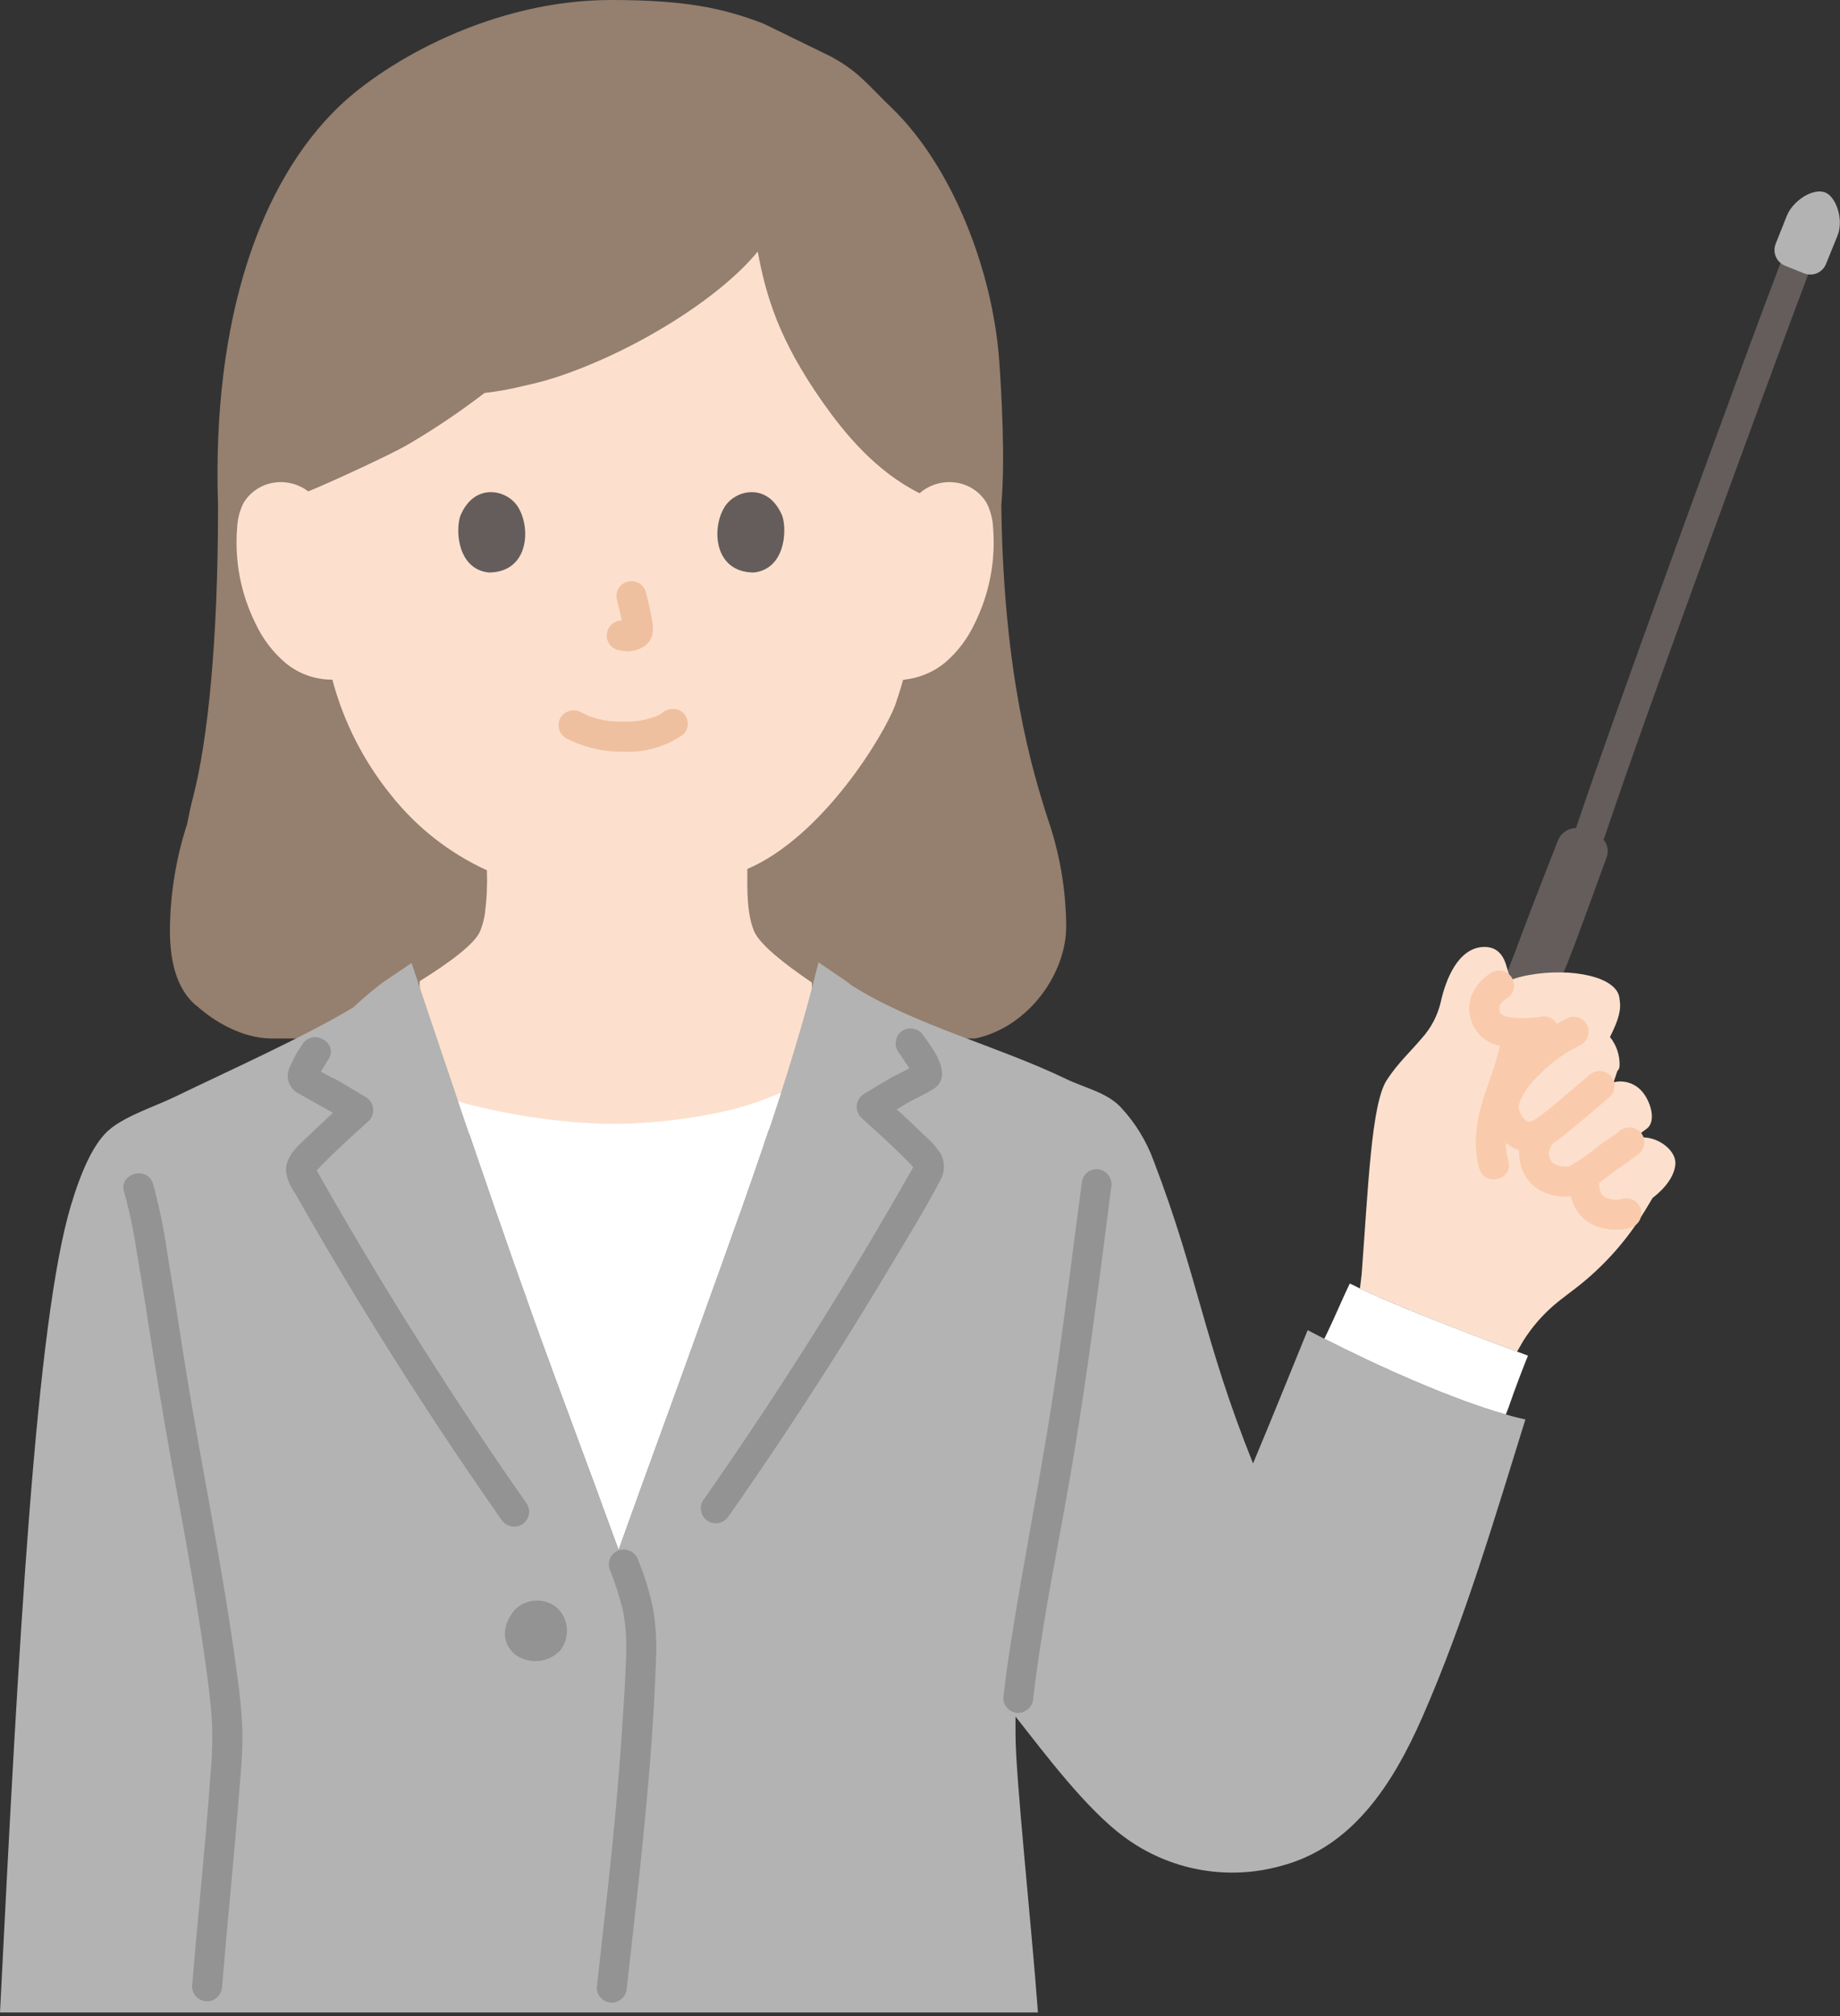 <svg width="294" height="322" viewBox="0 0 294 322" fill="none" xmlns="http://www.w3.org/2000/svg">
<rect x="0" y="0" width="294" height="322" fill="#333333" stroke="none"/>
<g clip-path="url(#clip0_400_3104)">
<path d="M256.715 136.915C256.966 136.238 256.945 135.49 256.658 134.828C256.371 134.166 255.839 133.64 255.173 133.361C254.473 133.061 253.748 132.761 253.02 132.469C252.239 132.164 251.368 132.181 250.599 132.518C249.83 132.854 249.227 133.482 248.92 134.263C246.581 140.193 243.103 149.228 241.839 152.7L240.113 157.081C241.409 156.428 242.796 155.974 244.227 155.736C246.076 155.399 247.955 155.257 249.833 155.314C250.223 154.376 250.527 153.642 250.527 153.642C252.314 149.1 254.957 141.692 256.715 136.915Z" fill="#645D5C"/>
<path d="M284.247 42.665C280.547 52.411 276.976 62.204 273.389 71.99C268.311 85.843 263.288 99.716 258.321 113.608C256.106 119.834 253.902 126.065 251.79 132.327C250.801 135.261 255.435 136.52 256.419 133.603C260.571 121.29 265.001 109.07 269.426 96.851C274.202 83.651 279.025 70.466 283.896 57.296C285.544 52.84 287.19 48.383 288.875 43.941C289.039 43.328 288.955 42.674 288.642 42.122C288.328 41.569 287.81 41.163 287.199 40.989C286.586 40.834 285.936 40.921 285.386 41.234C284.836 41.546 284.428 42.059 284.247 42.665V42.665Z" fill="#645D5C"/>
<path d="M293.593 37.663C293.469 37.969 292.825 39.553 291.765 42.163C291.498 42.825 290.98 43.354 290.324 43.635C289.668 43.916 288.928 43.926 288.265 43.663L285.222 42.443C284.56 42.176 284.031 41.658 283.75 41.002C283.468 40.347 283.458 39.606 283.722 38.943C284.754 36.333 285.09 35.495 285.51 34.451C286.447 32.121 289.54 30.042 291.547 30.704C293.273 31.269 294.692 34.954 293.593 37.663Z" fill="#B3B3B3"/>
<path d="M217.566 203.561C218.61 189.761 219.11 176.337 221.566 172.534C223.34 169.789 225.447 167.894 227.166 165.839C228.65 164.202 229.695 162.215 230.203 160.065C231.015 156.353 232.987 151.482 236.93 151.25C239.544 151.096 240.352 153.091 240.7 154.265C240.7 154.265 240.954 155.123 241.362 156.515C242.289 156.169 243.246 155.908 244.221 155.736C251.059 154.483 258.529 155.996 258.772 159.536C259.084 161.293 258.631 162.854 257.246 165.627C258.296 166.929 258.84 168.566 258.78 170.237C258.771 170.553 258.64 170.854 258.415 171.077L257.822 172.864C258.623 172.667 259.462 172.691 260.25 172.933C261.038 173.176 261.745 173.627 262.297 174.24C263.697 175.777 264.77 179.092 263.076 180.302C262.332 180.833 261.676 181.37 261.036 181.891L261.136 181.876C263.978 180.89 267.924 183.398 267.69 185.994C267.509 187.987 265.93 189.845 264.299 191.139L264.064 191.323L262.9 193.255C260.059 197.966 256.386 202.122 252.06 205.52C250.834 206.482 249.56 207.381 248.372 208.393C246.415 210.063 244.726 212.023 243.363 214.205C243.363 214.205 242.948 214.93 242.401 215.883C237.458 214.054 224.39 209.161 217.295 205.796C217.455 204.537 217.566 203.561 217.566 203.561Z" fill="#FCE0CD"/>
<path d="M251.532 186.285C250.944 187.18 250.659 188.239 250.719 189.308C250.764 190.456 251.04 191.583 251.529 192.622C251.989 193.57 252.672 194.392 253.521 195.018C254.369 195.643 255.357 196.052 256.399 196.211C257.755 196.506 259.162 196.466 260.499 196.095C261.096 195.918 261.607 195.526 261.933 194.995C262.174 194.583 262.287 194.108 262.257 193.631C262.227 193.155 262.056 192.698 261.764 192.319C261.473 191.941 261.076 191.657 260.623 191.506C260.17 191.355 259.682 191.342 259.222 191.469C258.968 191.547 258.709 191.606 258.447 191.644L259.085 191.559C258.529 191.63 257.966 191.63 257.41 191.559L258.048 191.645C257.462 191.567 256.889 191.414 256.342 191.19L256.915 191.432C256.545 191.275 256.195 191.073 255.874 190.832L256.36 191.208C256.173 191.056 256.005 190.882 255.86 190.69L256.235 191.176C255.996 190.851 255.797 190.499 255.642 190.127L255.884 190.7C255.688 190.226 255.552 189.73 255.479 189.222L255.565 189.86C255.511 189.476 255.505 189.087 255.547 188.702L255.461 189.34C255.493 189.083 255.558 188.831 255.654 188.59L255.412 189.163C255.482 189.002 255.571 188.849 255.677 188.708C255.838 188.431 255.942 188.125 255.984 187.808C256.026 187.49 256.003 187.168 255.919 186.859C255.748 186.258 255.355 185.745 254.819 185.424C254.542 185.264 254.236 185.16 253.918 185.118C253.601 185.077 253.279 185.099 252.97 185.183L252.396 185.424C252.04 185.633 251.744 185.93 251.535 186.285H251.532Z" fill="#F9CBAC"/>
<path d="M258.655 180.75L258.255 181.067C258.406 180.949 258.366 180.978 258.135 181.152C257.859 181.352 257.583 181.552 257.297 181.731C257.033 181.901 256.761 182.056 256.502 182.231C255.939 182.62 255.402 183.046 254.855 183.46C253.614 184.475 252.293 185.387 250.905 186.189C250.829 186.23 250.752 186.27 250.675 186.308C250.445 186.415 250.529 186.381 250.926 186.208C250.826 186.229 250.729 186.262 250.637 186.308C250.206 186.483 251.082 186.329 250.564 186.328H249.796C249.29 186.328 250.181 186.441 249.638 186.312C249.374 186.249 249.111 186.196 248.852 186.112C248.724 186.072 248.598 186.027 248.473 185.978C248.74 186.092 248.752 186.09 248.507 185.978C248.347 185.878 248.178 185.786 248.018 185.678C248.532 186.017 247.865 185.592 247.837 185.446C248.046 185.722 248.074 185.752 247.924 185.536C247.862 185.441 247.803 185.343 247.748 185.242C247.671 185.101 247.536 184.624 247.695 185.162C247.623 184.918 247.554 184.681 247.495 184.433C247.628 185.004 247.504 184.341 247.506 184.177C247.506 184.077 247.511 183.97 247.52 183.866C247.476 184.152 247.481 184.151 247.535 183.866C247.564 183.773 247.853 183.015 247.692 183.338C247.854 183.023 248.04 182.723 248.25 182.438C248.569 181.888 248.657 181.234 248.496 180.619C248.334 180.004 247.937 179.477 247.389 179.154C246.836 178.849 246.186 178.769 245.575 178.929C244.964 179.089 244.438 179.478 244.105 180.015C243.352 181.051 242.891 182.269 242.768 183.544C242.645 184.818 242.865 186.102 243.405 187.263C243.871 188.21 244.553 189.034 245.396 189.669C246.239 190.304 247.219 190.731 248.258 190.917C250.103 191.367 252.051 191.083 253.69 190.124C254.979 189.325 256.218 188.449 257.402 187.502C258.927 186.343 260.546 185.335 262.042 184.137C262.491 183.686 262.742 183.076 262.742 182.44C262.742 181.804 262.491 181.194 262.042 180.743C261.583 180.31 260.976 180.068 260.345 180.068C259.714 180.068 259.107 180.31 258.648 180.743L258.655 180.75Z" fill="#F9CBAC"/>
<path d="M250.219 162.706C247.516 164.064 245.036 165.827 242.865 167.935C240.659 169.883 239.004 172.376 238.065 175.165C237.741 176.659 237.881 178.216 238.467 179.628C239.052 181.04 240.055 182.239 241.341 183.065C244.404 185.076 247.528 183.246 249.992 181.256C252.456 179.266 254.866 177.195 257.28 175.136C257.725 174.683 257.974 174.073 257.974 173.439C257.974 172.804 257.725 172.194 257.28 171.741C256.824 171.303 256.215 171.058 255.582 171.058C254.95 171.058 254.341 171.303 253.885 171.741C252.18 173.197 250.485 174.662 248.757 176.094C248.255 176.51 247.751 176.924 247.246 177.336L246.519 177.926L246.274 178.126C246.474 177.966 246.354 178.069 246.22 178.165C245.767 178.51 245.281 178.809 244.769 179.059C245.063 178.926 244.525 179.123 244.432 179.149C244.414 179.149 244.032 179.222 244.283 179.182C244.561 179.137 243.883 179.245 244.297 179.182C244.263 179.182 243.925 179.043 244.138 179.151C244.351 179.259 244.046 179.098 244.031 179.088C243.915 179.009 243.791 178.943 243.676 178.862C243.715 178.89 243.936 179.089 243.743 178.901C243.555 178.727 243.377 178.543 243.211 178.349C243.458 178.649 243.081 178.122 243.017 178.01C242.944 177.882 242.717 177.295 242.842 177.673C242.774 177.463 242.72 177.253 242.663 177.041C242.541 176.59 242.656 176.933 242.663 177.041C242.663 176.935 242.652 176.831 242.655 176.725C242.658 176.619 242.655 176.516 242.67 176.412C242.634 176.758 242.649 176.567 242.729 176.345C242.771 176.229 242.812 176.111 242.853 175.994C242.847 176.01 243.002 175.607 242.924 175.799C242.924 175.81 243.131 175.345 243.212 175.185C243.459 174.697 243.741 174.227 244.054 173.778C244.122 173.678 244.191 173.586 244.261 173.491C244.499 173.173 244.069 173.72 244.332 173.407C244.494 173.213 244.657 173.02 244.825 172.831C245.258 172.345 245.71 171.876 246.174 171.42C248.067 169.554 250.254 168.011 252.647 166.853C253.197 166.532 253.596 166.005 253.758 165.39C253.919 164.774 253.83 164.119 253.508 163.57C253.187 163.02 252.661 162.62 252.045 162.459C251.429 162.297 250.775 162.387 250.225 162.708L250.219 162.706Z" fill="#F9CBAC"/>
<path d="M239.885 165.575C239.473 169.05 237.947 172.33 236.944 175.654C235.865 179.234 235.316 183.033 236.381 186.684C237.245 189.643 241.881 188.384 241.01 185.408C240.071 182.189 240.91 178.942 241.915 175.844C243.177 172.521 244.105 169.082 244.685 165.575C244.682 164.94 244.428 164.331 243.978 163.882C243.529 163.432 242.921 163.178 242.285 163.175C241.653 163.19 241.051 163.447 240.604 163.894C240.157 164.341 239.9 164.943 239.885 165.575V165.575Z" fill="#F9CBAC"/>
<path d="M246.046 162.41C245.927 162.431 245.808 162.45 245.689 162.468C245.416 162.507 245.454 162.503 245.803 162.454C245.581 162.499 245.356 162.523 245.13 162.527C244.712 162.565 244.293 162.59 243.874 162.602C243.215 162.621 242.555 162.605 241.898 162.553C241.635 162.532 240.635 162.353 241.625 162.538C241.425 162.5 241.216 162.476 241.013 162.438C240.876 162.411 240.738 162.381 240.603 162.343C240.468 162.289 240.329 162.242 240.189 162.204C240.562 162.367 240.636 162.397 240.412 162.292C240.356 162.264 240.301 162.236 240.247 162.205C240.129 162.14 240.012 162.034 239.889 161.982C240.215 162.243 240.285 162.297 240.098 162.144C240.04 162.094 239.984 162.044 239.929 161.99C239.821 161.89 239.729 161.766 239.629 161.661C240.129 162.168 239.821 161.913 239.697 161.696C239.573 161.479 239.528 161.096 239.708 161.786C239.672 161.649 239.614 161.518 239.579 161.38C239.512 161.117 239.579 160.74 239.572 161.495C239.572 161.371 239.553 161.246 239.553 161.122C239.553 160.998 239.573 160.871 239.571 160.747C239.581 161.495 239.512 161.118 239.577 160.852C239.612 160.709 239.66 160.572 239.706 160.432C239.82 160.081 239.401 161.015 239.713 160.469C239.755 160.394 239.8 160.322 239.847 160.251C239.989 160.051 239.943 160.106 239.709 160.415C239.846 160.286 239.974 160.147 240.09 159.999C240.164 159.927 240.444 159.599 240.545 159.599C240.267 159.811 240.234 159.84 240.445 159.686C240.537 159.622 240.631 159.56 240.726 159.5C241 159.342 241.241 159.132 241.434 158.88C241.626 158.629 241.767 158.342 241.849 158.036C241.93 157.731 241.95 157.411 241.908 157.098C241.866 156.784 241.761 156.482 241.602 156.208C241.442 155.935 241.23 155.696 240.977 155.505C240.724 155.314 240.437 155.175 240.13 155.096C239.824 155.016 239.504 154.999 239.191 155.043C238.877 155.088 238.576 155.194 238.304 155.356C236.74 156.259 235.56 157.704 234.989 159.418C234.766 160.184 234.697 160.987 234.786 161.78C234.875 162.574 235.121 163.341 235.509 164.039C235.897 164.736 236.419 165.35 237.046 165.844C237.673 166.338 238.391 166.703 239.16 166.918C240.07 167.173 241.008 167.32 241.953 167.358C243.748 167.468 245.55 167.361 247.32 167.04C247.922 166.873 248.437 166.479 248.754 165.94C248.995 165.528 249.108 165.053 249.078 164.577C249.048 164.1 248.876 163.643 248.586 163.265C248.295 162.886 247.897 162.603 247.444 162.452C246.992 162.3 246.504 162.287 246.044 162.414L246.046 162.41Z" fill="#F9CBAC"/>
<path d="M155.858 165.863C164.438 163.993 170.418 155.393 170.358 147.863C170.315 142.044 169.322 136.272 167.418 130.773C165.008 123.263 160.324 108.008 159.994 80.728C160.666 73.052 159.968 61.962 159.665 57.699C158.613 42.924 152.006 26.424 142.501 17.254C138.391 13.289 137.201 11.439 132.724 9.01L121.988 3.77C115.38 1.224 109.236 0 97.641 0C78.63 0 61.709 9.794 54.2 16.982C41.743 28.908 33.84 50.682 34.837 80.72C34.847 102.61 33.177 118.4 30.837 127.37C30.507 128.64 30.187 130.09 29.887 131.65C28.176 136.918 27.256 142.412 27.157 147.95C27.067 152.69 27.887 158.02 31.687 160.87C34.217 163.09 38.517 165.75 43.147 165.86L155.858 165.863Z" fill="#957F6E"/>
<path d="M77.485 145.892C77.775 143.607 77.88 141.302 77.8 139C71.854 136.282 66.632 132.2 62.558 127.085C58.129 121.649 54.907 115.332 53.107 108.555C50.375 108.57 47.725 107.625 45.618 105.885C43.598 104.167 41.972 102.032 40.851 99.628C38.474 94.87 37.451 89.551 37.893 84.251C37.952 82.895 38.295 81.567 38.9 80.352C39.425 79.474 40.139 78.724 40.991 78.157C41.843 77.591 42.81 77.222 43.823 77.079C44.777 76.94 45.749 76.993 46.682 77.234C47.615 77.476 48.491 77.901 49.257 78.486C52.769 77.054 62.552 72.551 65.157 71.011C69.412 68.522 73.506 65.769 77.414 62.766C79.591 62.513 81.749 62.118 83.873 61.583C85.494 61.242 87.096 60.819 88.673 60.316C101.004 56.316 114.854 47.789 121.073 40.181C122.389 47.248 124.415 54.254 131.5 64.309C134.944 69.198 139.944 75.309 146.937 78.777C147.725 78.093 148.651 77.587 149.652 77.294C150.653 77.001 151.705 76.927 152.737 77.077C153.75 77.22 154.718 77.588 155.57 78.155C156.422 78.721 157.136 79.471 157.66 80.35C158.267 81.563 158.612 82.89 158.674 84.245C159.116 89.545 158.093 94.864 155.716 99.622C154.596 102.026 152.969 104.16 150.948 105.879C149.307 107.21 147.348 108.094 145.263 108.442L144.29 108.592C143.824 110.338 143.299 111.809 143.042 112.592C141.342 117.219 131.562 133.575 119.41 138.792C119.389 142.068 119.317 145.845 120.469 148.678C121.339 150.828 125.419 154.018 129.709 156.918C129.709 156.918 131.909 191.048 98.243 191.048C66.132 191.048 67.059 156.708 67.059 156.708C71.639 153.868 75.889 150.778 76.739 148.678C77.091 147.78 77.341 146.846 77.485 145.892Z" fill="#FCE0CD"/>
<path d="M90.427 117.9C93.313 119.393 96.527 120.136 99.776 120.063C103.139 120.207 106.455 119.23 109.204 117.286C109.651 116.834 109.901 116.224 109.901 115.589C109.901 114.954 109.651 114.344 109.204 113.892C108.746 113.456 108.139 113.213 107.507 113.213C106.875 113.213 106.267 113.456 105.81 113.892C106.535 113.326 105.965 113.764 105.778 113.883C105.591 114.002 105.396 114.115 105.199 114.219C105.035 114.304 104.325 114.587 104.979 114.345C104.712 114.445 104.45 114.545 104.179 114.635C103.449 114.866 102.701 115.037 101.943 115.145C102.294 115.093 101.858 115.151 101.722 115.165C101.503 115.187 101.283 115.205 101.063 115.219C100.534 115.253 100.004 115.267 99.474 115.264C98.999 115.264 98.525 115.247 98.051 115.212C97.833 115.198 97.616 115.18 97.4 115.158C97.381 115.158 96.6 115.048 97.076 115.123C96.37 115.015 95.672 114.86 94.988 114.659C94.696 114.572 94.41 114.467 94.122 114.368C93.506 114.157 94.466 114.547 93.91 114.285C93.552 114.116 93.198 113.94 92.849 113.755C92.296 113.447 91.646 113.365 91.034 113.526C90.422 113.686 89.895 114.077 89.565 114.616C89.25 115.167 89.165 115.82 89.325 116.434C89.486 117.047 89.881 117.574 90.426 117.9H90.427Z" fill="#EFC0A0"/>
<path d="M98.57 95.855C99.002 97.412 99.347 98.992 99.604 100.587L99.519 99.949C99.55 100.165 99.556 100.384 99.536 100.602L99.622 99.964C99.608 100.064 99.584 100.163 99.55 100.258L99.792 99.685C99.764 99.75 99.731 99.813 99.692 99.873L100.067 99.388C100.021 99.444 99.969 99.495 99.912 99.54L100.398 99.165C100.278 99.24 100.153 99.307 100.023 99.365L100.597 99.123C100.395 99.209 100.183 99.271 99.965 99.308L100.603 99.222C100.406 99.245 100.207 99.245 100.01 99.222L100.648 99.307C100.424 99.276 100.205 99.222 99.981 99.192C99.672 99.093 99.341 99.078 99.024 99.149C98.707 99.162 98.399 99.261 98.132 99.434C97.583 99.755 97.183 100.281 97.022 100.897C96.86 101.513 96.95 102.167 97.271 102.717C97.423 102.988 97.629 103.225 97.875 103.414C98.122 103.604 98.404 103.741 98.705 103.817C99.212 103.886 99.705 104.017 100.219 104.037C100.993 104.042 101.757 103.861 102.446 103.508C102.882 103.31 103.268 103.018 103.576 102.652C103.884 102.285 104.106 101.855 104.226 101.392C104.384 100.639 104.377 99.86 104.204 99.11C103.946 97.585 103.594 96.074 103.204 94.579C103.121 94.275 102.978 93.991 102.784 93.742C102.59 93.493 102.349 93.285 102.075 93.129C101.801 92.974 101.499 92.873 101.186 92.835C100.873 92.796 100.556 92.819 100.252 92.903C99.948 92.986 99.663 93.129 99.415 93.323C99.166 93.516 98.958 93.757 98.802 94.031C98.646 94.306 98.546 94.608 98.507 94.921C98.468 95.234 98.492 95.551 98.575 95.855H98.57Z" fill="#EFC0A0"/>
<path d="M73.524 82.461C72.734 85.029 73.249 90.936 78.114 91.439C84.545 91.4 84.887 84.258 82.722 80.9C80.95 78.15 75.739 77.007 73.524 82.461Z" fill="#645D5C"/>
<path d="M125.019 82.461C125.809 85.029 125.294 90.936 120.429 91.439C114.001 91.4 113.656 84.258 115.821 80.9C117.593 78.15 122.801 77.007 125.019 82.461Z" fill="#645D5C"/>
<path d="M96.246 240.451C97.121 242.834 97.984 245.201 98.835 247.551C103.763 233.786 107.387 224.039 112.24 210.511C118.654 192.632 126.305 172.036 130.78 153.702C131.409 154.141 135.27 156.756 135.27 156.756C135.537 156.96 135.799 157.164 136.056 157.367C145.908 163.645 159.481 167.081 170.388 172.349C173.36 173.785 176.85 174.459 179.102 176.872C181.404 179.342 183.186 182.25 184.341 185.423C191.448 203.979 192.329 214.128 200.215 233.736C203.15 226.727 205.903 219.909 208.945 212.447C218.627 217.547 234.054 224.614 243.733 226.712C238.908 242.162 234.067 258.781 227.266 274.253C222.541 285.003 216.073 295.021 204.718 298.01C200.464 299.203 195.994 299.408 191.649 298.61C187.304 297.812 183.199 296.031 179.647 293.405C173.513 288.922 166.757 279.842 162.507 274.474L162.264 274.166V276.983C162.264 283.923 164.804 307.223 165.844 321.423H0C2.963 262.457 5.731 211.2 11.331 192.531C12.942 187.162 14.971 182.416 17.656 180.268C20.341 178.12 24.804 176.694 27.907 175.196C36.949 170.828 48.852 165.481 56.449 160.896C57.928 159.509 59.475 158.198 61.086 156.967L65.678 153.856L65.758 153.8C71.7 171.477 78.545 191.887 84.938 209.708C88.53 219.723 92.483 230.213 96.246 240.451Z" fill="#B3B3B3"/>
<path d="M97.9 179.512C97.685 179.512 97.472 179.512 97.261 179.512C89.432 179.299 81.654 178.182 74.081 176.181L73.195 175.866C77.076 187.31 81.089 198.979 84.939 209.709C89.366 222.052 94.339 235.119 98.839 247.547C103.767 233.782 107.391 224.035 112.244 210.507C116.304 199.19 120.859 186.786 124.791 174.555L122.391 175.49C115.376 178.281 105.249 179.463 97.9 179.512Z" fill="white"/>
<path d="M243.844 216.408C240.555 215.197 222.928 208.708 215.677 204.994C214.851 206.647 213.116 210.712 212.056 212.894L211.598 213.819C220.178 218.185 231.891 223.453 240.598 225.919C240.842 225.309 241.018 224.866 241.039 224.805C241.961 222.06 243.791 217.315 244.15 216.522L243.844 216.408Z" fill="white"/>
<path d="M88.877 256.679C89.848 257.534 90.454 258.729 90.571 260.017C90.688 261.305 90.308 262.589 89.507 263.605C88.594 264.568 87.361 265.166 86.04 265.288C84.718 265.411 83.397 265.05 82.321 264.272C79.76 262.104 80.548 259.123 82.226 257.142C83.086 256.264 84.238 255.733 85.464 255.647C86.69 255.562 87.904 255.929 88.877 256.679V256.679Z" fill="#939393"/>
<path d="M100.156 317.47C102.11 299.957 104.231 282.437 104.83 264.81C104.944 262.142 104.776 259.47 104.33 256.838C103.785 254.234 103 251.685 101.985 249.226C101.8 248.622 101.391 248.112 100.842 247.8C100.293 247.488 99.646 247.399 99.032 247.55C98.422 247.723 97.903 248.13 97.59 248.683C97.276 249.235 97.192 249.888 97.356 250.502C98.23 252.647 98.947 254.853 99.501 257.102C99.958 259.361 100.143 261.667 100.053 263.971C99.953 268.159 99.647 272.348 99.371 276.527C98.825 284.827 98.05 293.085 97.147 301.354C96.559 306.727 95.962 312.098 95.353 317.469C95.357 318.104 95.612 318.712 96.061 319.162C96.51 319.611 97.118 319.865 97.754 319.869C98.385 319.854 98.987 319.597 99.434 319.15C99.882 318.703 100.139 318.101 100.154 317.469L100.156 317.47Z" fill="#939393"/>
<path d="M116.452 242.126C122.488 233.501 128.317 224.737 133.939 215.832C136.782 211.324 139.57 206.782 142.302 202.205C144.97 197.736 147.75 193.275 150.163 188.662C150.557 188.015 150.78 187.28 150.811 186.523C150.843 185.767 150.683 185.015 150.345 184.338C149.569 183.146 148.617 182.08 147.52 181.174C145.396 179.083 143.189 177.074 140.973 175.087L140.487 178.856C141.933 177.997 143.365 177.114 144.817 176.266C146.166 175.479 147.627 174.861 148.959 174.058C152.468 171.944 149.208 167.699 147.574 165.427C147.241 164.891 146.715 164.503 146.104 164.343C145.493 164.182 144.844 164.262 144.29 164.566C143.744 164.891 143.348 165.417 143.187 166.032C143.026 166.646 143.113 167.299 143.429 167.85C143.897 168.5 144.347 169.162 144.765 169.85C145.171 170.367 145.509 170.934 145.771 171.536L146.099 170.325L145.936 170.584L146.797 169.723C145.443 170.561 144.041 171.322 142.599 172C141.076 172.883 139.579 173.81 138.065 174.708C137.752 174.896 137.485 175.153 137.285 175.459C137.085 175.765 136.956 176.113 136.91 176.476C136.863 176.838 136.899 177.207 137.015 177.554C137.132 177.901 137.325 178.217 137.58 178.478C139.388 180.102 141.189 181.736 142.944 183.418C143.792 184.23 144.628 185.054 145.45 185.891C145.505 185.947 145.961 186.519 146.098 186.559C146.016 186.535 146.11 186.069 146.098 186.085C145.831 186.611 145.519 187.118 145.228 187.631C142.757 191.983 140.236 196.305 137.665 200.598C132.593 209.065 127.33 217.416 121.875 225.651C118.746 230.375 115.556 235.058 112.304 239.7C111.989 240.251 111.903 240.904 112.064 241.518C112.225 242.132 112.62 242.659 113.165 242.984C113.718 243.292 114.369 243.375 114.981 243.215C115.593 243.054 116.119 242.663 116.449 242.123L116.452 242.126Z" fill="#939393"/>
<path d="M35.489 317.252C36.334 306.965 37.397 296.697 38.21 286.408C38.47 283.13 38.802 279.808 38.739 276.52C38.611 273.359 38.308 270.207 37.831 267.079C35.608 250.262 32.046 233.672 29.4 216.924C28.519 211.344 27.677 205.759 26.738 200.189C26.217 196.442 25.456 192.732 24.458 189.082C23.558 186.136 18.924 187.392 19.829 190.358C20.697 193.493 21.37 196.679 21.842 199.898C22.673 204.698 23.411 209.516 24.164 214.33C25.553 223.204 27.101 232.03 28.734 240.866C30.203 248.811 31.57 256.78 32.711 264.778C33.176 268.037 33.646 271.478 33.866 274.92C33.98 277.779 33.901 280.642 33.63 283.49C32.83 294.758 31.614 305.99 30.689 317.252C30.694 317.887 30.949 318.495 31.398 318.944C31.847 319.393 32.455 319.647 33.089 319.652C33.722 319.639 34.325 319.383 34.773 318.935C35.22 318.488 35.477 317.885 35.489 317.252V317.252Z" fill="#939393"/>
<path d="M172.91 188.492C171.488 199.054 170.216 209.634 168.66 220.178C167.06 231.015 165.017 241.762 163.143 252.551C162.069 258.737 161.032 264.939 160.303 271.176C160.306 271.811 160.56 272.42 161.009 272.869C161.459 273.319 162.067 273.573 162.703 273.576C163.335 273.561 163.937 273.304 164.384 272.857C164.831 272.41 165.088 271.808 165.103 271.176C166.303 260.904 168.303 250.718 170.159 240.549C172.333 228.634 174.039 216.641 175.619 204.634C176.002 201.724 176.378 198.813 176.748 195.901C176.904 194.68 177.06 193.459 177.217 192.239L177.412 190.731L177.496 190.097C177.512 189.976 177.63 189.097 177.539 189.768C177.686 189.155 177.595 188.509 177.284 187.961C176.972 187.413 176.464 187.004 175.863 186.816C175.249 186.651 174.595 186.734 174.042 187.048C173.49 187.362 173.083 187.881 172.91 188.492V188.492Z" fill="#939393"/>
<path d="M84.215 240.232C72.845 223.986 62.224 207.25 52.353 190.025C51.998 189.405 51.644 188.784 51.291 188.163C51.135 187.887 50.978 187.611 50.822 187.334C50.76 187.224 50.404 186.412 50.441 186.74C50.448 186.803 50.486 187.04 50.425 187.091C50.768 186.791 51.082 186.412 51.401 186.091C51.841 185.647 52.284 185.206 52.732 184.769C54.753 182.797 56.844 180.898 58.944 179.011C59.199 178.75 59.392 178.434 59.509 178.087C59.625 177.74 59.661 177.371 59.614 177.009C59.567 176.646 59.439 176.299 59.239 175.993C59.038 175.687 58.771 175.43 58.458 175.242C56.944 174.342 55.447 173.417 53.925 172.534C52.482 171.853 51.08 171.09 49.725 170.249L50.586 171.11L50.423 170.852L50.75 172.063C50.971 171.631 51.217 171.213 51.487 170.809C51.803 170.257 52.139 169.718 52.487 169.184C54.169 166.584 50.015 164.173 48.343 166.762C47.487 167.973 46.769 169.276 46.202 170.646C45.901 171.412 45.905 172.265 46.215 173.028C46.524 173.791 47.115 174.406 47.865 174.746C50.615 176.262 53.335 177.785 56.038 179.389L55.553 175.62C53.569 177.402 51.594 179.195 49.679 181.05C47.945 182.729 45.524 184.537 45.703 187.2C45.926 188.424 46.421 189.582 47.15 190.59C47.854 191.833 48.564 193.073 49.279 194.311C50.545 196.511 51.828 198.706 53.126 200.895C58.522 210.002 64.138 218.975 69.974 227.812C73.273 232.807 76.64 237.756 80.074 242.659C80.406 243.196 80.933 243.585 81.544 243.745C82.155 243.906 82.804 243.825 83.358 243.52C83.903 243.195 84.3 242.669 84.461 242.055C84.622 241.441 84.535 240.788 84.219 240.237L84.215 240.232Z" fill="#939393"/>
</g>
<defs>
<clipPath id="clip0_400_3104">
<rect width="293.98" height="321.42" fill="white"/>
</clipPath>
</defs>
</svg>
